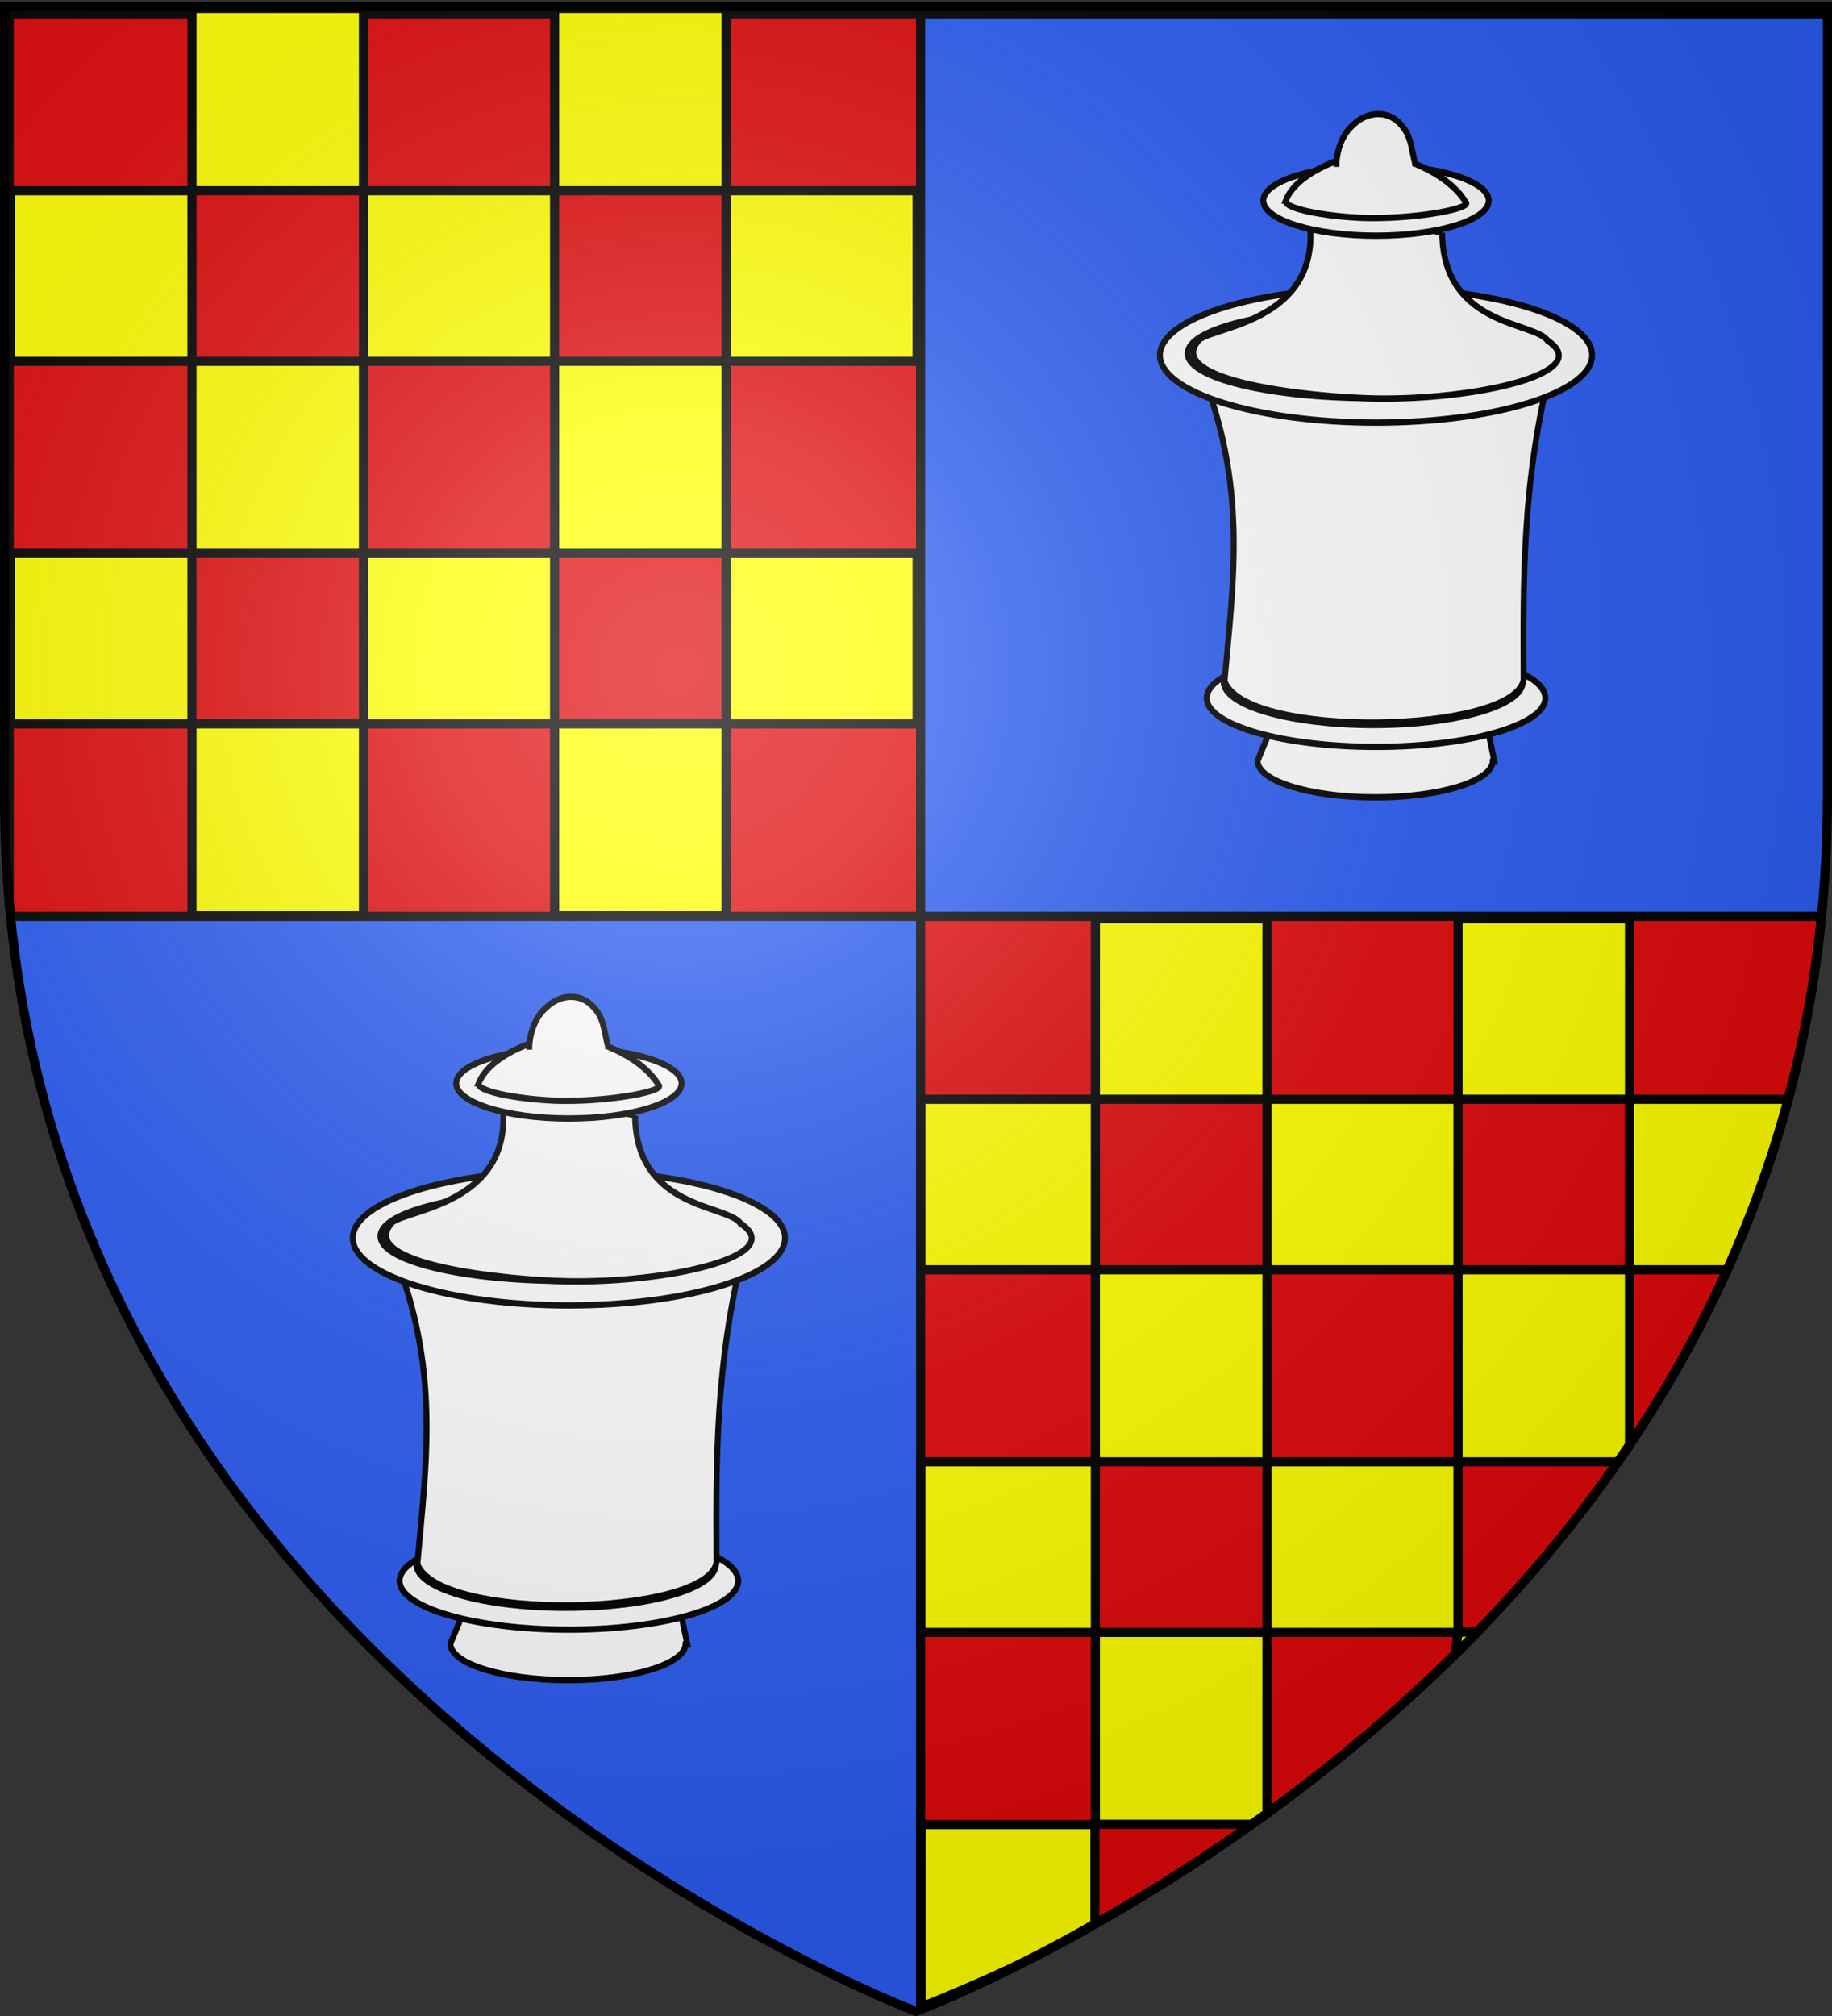<svg xmlns="http://www.w3.org/2000/svg" xmlns:xlink="http://www.w3.org/1999/xlink" width="600" height="660" version="1.0"><rect width="100%" height="100%" fill="#333333" stroke="none"/><defs><linearGradient id="b"><stop offset="0" style="stop-color:white;stop-opacity:.314"/><stop offset=".19" style="stop-color:white;stop-opacity:.251"/><stop offset=".6" style="stop-color:#6b6b6b;stop-opacity:.125"/><stop offset="1" style="stop-color:black;stop-opacity:.125"/></linearGradient><linearGradient id="a"><stop offset="0" style="stop-color:#fd0000;stop-opacity:1"/><stop offset=".5" style="stop-color:#e77275;stop-opacity:.659"/><stop offset="1" style="stop-color:black;stop-opacity:.323"/></linearGradient><radialGradient xlink:href="#b" id="c" cx="221.445" cy="226.331" r="300" fx="221.445" fy="226.331" gradientTransform="matrix(1.353 0 0 1.349 -77.63 -85.747)" gradientUnits="userSpaceOnUse"/></defs><g style="display:inline"><path d="M300 658.5s298.5-112.32 298.5-397.772V2.176H1.5v258.552C1.5 546.18 300 658.5 300 658.5z" style="fill:#2b5df2;fill-opacity:1;fill-rule:evenodd;stroke:none"/></g><g style="display:inline"><path d="M301.5 3v1.5H597V3H301.5zm0 1.5H3v290.656c.14 1.612.278 3.244.438 4.844H301.5V4.5zm0 295.5v357h2.219c32.387-13.27 269.025-118.07 292.844-357H301.5z" style="opacity:.99;fill:#e20909;fill-opacity:1;stroke:#000;stroke-width:3;stroke-miterlimit:4;stroke-opacity:1;stroke-dasharray:none"/><g style="stroke:#000;stroke-width:2.983;stroke-miterlimit:4;stroke-opacity:1;stroke-dasharray:none"><path d="M161.112 279.426v59.335h55.84v-59.335zm55.84 59.335v55.51h62.204v-55.51zm62.204 0h55.84v-59.335h-55.84zm55.84 0v55.51h62.203v-55.51zM161.112 574.719h55.84v-62.47h-55.84zm0-62.47v-55.51h-59.206v55.51zm0-55.51h55.84v-62.468h-55.84zm0-62.468v-55.51h-59.206v55.51zm55.84 62.469v55.51h62.204v-55.51zm62.204 0h55.84v-62.47h-55.84zm55.84 0v55.51h62.203v-55.51zm0 55.51h-55.84v62.469h55.84z" style="fill:#ff0;fill-opacity:1;fill-rule:evenodd;stroke:#000;stroke-width:2.983;stroke-linecap:butt;stroke-linejoin:miter;stroke-miterlimit:4;stroke-opacity:1;stroke-dasharray:none;stroke-dashoffset:0;marker:none;visibility:visible;display:inline;overflow:visible;enable-background:accumulate" transform="translate(-99.206 -278.348) scale(1.006)"/></g><g style="stroke:#000;stroke-width:2.983;stroke-miterlimit:4;stroke-opacity:1;stroke-dasharray:none;display:inline"><path d="M158.73 279.95v58.817h55.865V279.95zm55.865 58.817v55.492h62.203v-55.492zm62.203 0h55.834V279.95h-55.834zm55.834 0v55.492h31.807c7.818-17.444 14.661-35.928 19.877-55.492zm0 55.492h-55.834v62.482h51.987c1.047-1.512 2.815-3.774 3.847-5.307zm-55.834 62.482h-62.203v55.523h62.203zm0 55.523-.888 7.053c2.33-2.314 5.095-4.96 7.404-7.349zM158.73 574.716h50.922c1.25-.893 3.685-2.53 4.943-3.444v-59.008H158.73v62.452m0-62.452v-55.523h-56.827v55.523zm0-55.523h55.865V394.26H158.73zm0-62.482v-55.492h-56.827v55.492z" style="fill:#ff0;fill-opacity:1;fill-rule:evenodd;stroke:#000;stroke-width:2.983;stroke-linecap:butt;stroke-linejoin:miter;stroke-miterlimit:4;stroke-opacity:1;stroke-dasharray:none;stroke-dashoffset:0;marker:none;visibility:visible;display:inline;overflow:visible;enable-background:accumulate" transform="translate(199.064 19.088) scale(1.006)"/></g><path d="M301.674 597.35V657.1c19.222-7.79 38.893-16.369 56.932-27.316V597.35z" style="fill:#ff0;fill-opacity:1;fill-rule:evenodd;stroke:#000;stroke-width:3;stroke-linecap:butt;stroke-linejoin:miter;stroke-miterlimit:4;stroke-opacity:1;stroke-dasharray:none;stroke-dashoffset:0;marker:none;visibility:visible;display:inline;overflow:visible;enable-background:accumulate"/><g style="stroke:#000;stroke-opacity:1;stroke-width:5.589;stroke-miterlimit:4;stroke-dasharray:none;fill:#fff"><g style="stroke:#000;stroke-opacity:1;stroke-width:.534;stroke-miterlimit:4;stroke-dasharray:none;fill:#fff"><path d="m128.942 139.614-18.781.562c-.503 1.225-1.145 2.586-1.625 3.72 0 1.716 4.765 3.093 10.625 3.093 5.787 0 10.478-1.344 10.594-3.031h.156z" style="fill:#fff;fill-opacity:1;stroke:#000;stroke-width:.534;stroke-linecap:round;stroke-miterlimit:4;stroke-opacity:1;stroke-dasharray:none" transform="matrix(3.63 0 0 3.863 17.883 -306.775)"/><path d="M132.01 137.515c0 1.755-5.813 3.178-12.985 3.178-7.171 0-12.985-1.423-12.985-3.178s5.814-3.178 12.985-3.178c7.172 0 12.986 1.423 12.986 3.178z" style="fill:#fff;fill-opacity:1;stroke:#000;stroke-width:.534;stroke-linecap:round;stroke-miterlimit:4;stroke-opacity:1;stroke-dasharray:none" transform="matrix(3.63 0 0 3.863 17.883 -306.775)"/><path d="M134.499 138.573c0 2.285-6.84 4.137-15.276 4.137s-15.275-1.852-15.275-4.137c0-2.284 6.839-4.136 15.275-4.136 8.437 0 15.276 1.852 15.276 4.136z" style="fill:#fff;fill-opacity:1;stroke:#000;stroke-width:.534;stroke-linecap:round;stroke-miterlimit:4;stroke-opacity:1;stroke-dasharray:none" transform="matrix(3.63 0 0 3.863 17.883 -306.775)"/><path d="M132.467 137.2c0 2.02-6.043 3.655-13.496 3.655-7.454 0-13.497-1.636-13.497-3.654 0-2.019 6.043-3.655 13.497-3.655 7.453 0 13.496 1.636 13.496 3.655z" style="fill:#fff;fill-opacity:1;stroke:#000;stroke-width:.534;stroke-linecap:round;stroke-miterlimit:4;stroke-opacity:1;stroke-dasharray:none" transform="matrix(3.63 0 0 3.863 17.883 -306.775)"/><path d="M105.554 137.137c.83-8.807 2.076-16.675-2.224-26.582l31.787-.42c-2.744 9.964-2.608 18.587-2.576 26.886-.838 4.592-25.152 5.044-26.987.116z" style="fill:#fff;stroke:#000;stroke-width:.534;stroke-linecap:butt;stroke-linejoin:miter;stroke-miterlimit:4;stroke-opacity:1;stroke-dasharray:none" transform="matrix(3.63 0 0 3.863 17.883 -306.775)"/><path d="M138.72 109.52c0 3.155-8.73 5.711-19.497 5.711s-19.496-2.556-19.496-5.71 8.729-5.71 19.496-5.71c10.768 0 19.497 2.556 19.497 5.71z" style="fill:#fff;fill-opacity:1;stroke:#000;stroke-width:.534;stroke-linecap:round;stroke-miterlimit:4;stroke-opacity:1;stroke-dasharray:none" transform="matrix(3.63 0 0 3.863 17.883 -306.775)"/><path d="M125.747 98.232z" style="fill:#fff;fill-opacity:1;stroke:#000;stroke-width:.534;stroke-linecap:butt;stroke-linejoin:miter;stroke-miterlimit:4;stroke-opacity:1;stroke-dasharray:none" transform="matrix(3.63 0 0 3.863 17.883 -306.775)"/><path d="M135.409 109.365c0 2.092-7.43 3.788-16.594 3.788-9.164 0-16.593-1.696-16.593-3.788 0-2.092 7.429-3.788 16.593-3.788 9.165 0 16.594 1.696 16.594 3.788z" style="fill:#fff;fill-opacity:1;stroke:#000;stroke-width:.534;stroke-linecap:round;stroke-miterlimit:4;stroke-opacity:1;stroke-dasharray:none" transform="matrix(3.63 0 0 3.863 17.883 -306.775)"/><path d="M125.193 99.143c.073 7.975 8.388 7.534 9.507 9.14 4.437 2.746-6.57 5.067-15.617 4.902-5.204-.095-19.279-1.36-15.808-4.99 1.468-1.113 10.554-1.59 10.016-9.472 8.2-1.553 9.002-.147 11.902.42z" style="fill:#fff;stroke:#000;stroke-width:.534;stroke-linecap:butt;stroke-linejoin:miter;stroke-miterlimit:4;stroke-opacity:1;stroke-dasharray:none" transform="matrix(3.63 0 0 3.863 17.883 -306.775)"/><path d="M129.392 96.412c0 1.645-4.553 2.978-10.169 2.978-5.616 0-10.168-1.333-10.168-2.978 0-1.645 4.552-2.978 10.168-2.978s10.169 1.333 10.169 2.978z" style="fill:#fff;fill-opacity:1;stroke:#000;stroke-width:.534;stroke-linecap:round;stroke-miterlimit:4;stroke-opacity:1;stroke-dasharray:none" transform="matrix(3.63 0 0 3.863 17.883 -306.775)"/><path d="M111.081 96.412c.884-2.156 4.587-3.72 7.702-4.06 2.343.123 6.826 1.563 8.535 4.2.618.478-3.976 1.37-8.552 1.342-3.376-.02-7.915-.738-7.685-1.482z" style="fill:#fff;fill-opacity:1;stroke:#000;stroke-width:.534;stroke-linecap:butt;stroke-linejoin:miter;stroke-miterlimit:4;stroke-opacity:1;stroke-dasharray:none" transform="matrix(3.63 0 0 3.863 17.883 -306.775)"/><path d="M115.65 93.557c-.022-1.407.57-2.823 1.54-3.581 1.147-1.055 3.027-1.33 4.275-.005.959.984.917 1.993 1.332 3.494" style="fill:#fff;fill-opacity:1;stroke:#000;stroke-width:.534;stroke-linecap:butt;stroke-linejoin:miter;stroke-miterlimit:4;stroke-opacity:1;stroke-dasharray:none" transform="matrix(3.63 0 0 3.863 17.883 -306.775)"/></g></g><g style="stroke:#000;stroke-width:5.589;stroke-miterlimit:4;stroke-opacity:1;stroke-dasharray:none;display:inline;fill:#fff"><g style="stroke:#000;stroke-width:.534;stroke-miterlimit:4;stroke-opacity:1;stroke-dasharray:none;fill:#fff"><path d="m128.942 139.614-18.781.562c-.503 1.225-1.145 2.586-1.625 3.72 0 1.716 4.765 3.093 10.625 3.093 5.787 0 10.478-1.344 10.594-3.031h.156z" style="fill:#fff;fill-opacity:1;stroke:#000;stroke-width:.534;stroke-linecap:round;stroke-miterlimit:4;stroke-opacity:1;stroke-dasharray:none" transform="matrix(3.63 0 0 3.863 -246.464 -17.769)"/><path d="M132.01 137.515c0 1.755-5.813 3.178-12.985 3.178-7.171 0-12.985-1.423-12.985-3.178s5.814-3.178 12.985-3.178c7.172 0 12.986 1.423 12.986 3.178z" style="fill:#fff;fill-opacity:1;stroke:#000;stroke-width:.534;stroke-linecap:round;stroke-miterlimit:4;stroke-opacity:1;stroke-dasharray:none" transform="matrix(3.63 0 0 3.863 -246.464 -17.769)"/><path d="M134.499 138.573c0 2.285-6.84 4.137-15.276 4.137s-15.275-1.852-15.275-4.137c0-2.284 6.839-4.136 15.275-4.136 8.437 0 15.276 1.852 15.276 4.136z" style="fill:#fff;fill-opacity:1;stroke:#000;stroke-width:.534;stroke-linecap:round;stroke-miterlimit:4;stroke-opacity:1;stroke-dasharray:none" transform="matrix(3.63 0 0 3.863 -246.464 -17.769)"/><path d="M132.467 137.2c0 2.02-6.043 3.655-13.496 3.655-7.454 0-13.497-1.636-13.497-3.654 0-2.019 6.043-3.655 13.497-3.655 7.453 0 13.496 1.636 13.496 3.655z" style="fill:#fff;fill-opacity:1;stroke:#000;stroke-width:.534;stroke-linecap:round;stroke-miterlimit:4;stroke-opacity:1;stroke-dasharray:none" transform="matrix(3.63 0 0 3.863 -246.464 -17.769)"/><path d="M105.554 137.137c.83-8.807 2.076-16.675-2.224-26.582l31.787-.42c-2.744 9.964-2.608 18.587-2.576 26.886-.838 4.592-25.152 5.044-26.987.116z" style="fill:#fff;stroke:#000;stroke-width:.534;stroke-linecap:butt;stroke-linejoin:miter;stroke-miterlimit:4;stroke-opacity:1;stroke-dasharray:none" transform="matrix(3.63 0 0 3.863 -246.464 -17.769)"/><path d="M138.72 109.52c0 3.155-8.73 5.711-19.497 5.711s-19.496-2.556-19.496-5.71 8.729-5.71 19.496-5.71c10.768 0 19.497 2.556 19.497 5.71z" style="fill:#fff;fill-opacity:1;stroke:#000;stroke-width:.534;stroke-linecap:round;stroke-miterlimit:4;stroke-opacity:1;stroke-dasharray:none" transform="matrix(3.63 0 0 3.863 -246.464 -17.769)"/><path d="M125.747 98.232z" style="fill:#fff;fill-opacity:1;stroke:#000;stroke-width:.534;stroke-linecap:butt;stroke-linejoin:miter;stroke-miterlimit:4;stroke-opacity:1;stroke-dasharray:none" transform="matrix(3.63 0 0 3.863 -246.464 -17.769)"/><path d="M135.409 109.365c0 2.092-7.43 3.788-16.594 3.788-9.164 0-16.593-1.696-16.593-3.788 0-2.092 7.429-3.788 16.593-3.788 9.165 0 16.594 1.696 16.594 3.788z" style="fill:#fff;fill-opacity:1;stroke:#000;stroke-width:.534;stroke-linecap:round;stroke-miterlimit:4;stroke-opacity:1;stroke-dasharray:none" transform="matrix(3.63 0 0 3.863 -246.464 -17.769)"/><path d="M125.193 99.143c.073 7.975 8.388 7.534 9.507 9.14 4.437 2.746-6.57 5.067-15.617 4.902-5.204-.095-19.279-1.36-15.808-4.99 1.468-1.113 10.554-1.59 10.016-9.472 8.2-1.553 9.002-.147 11.902.42z" style="fill:#fff;stroke:#000;stroke-width:.534;stroke-linecap:butt;stroke-linejoin:miter;stroke-miterlimit:4;stroke-opacity:1;stroke-dasharray:none" transform="matrix(3.63 0 0 3.863 -246.464 -17.769)"/><path d="M129.392 96.412c0 1.645-4.553 2.978-10.169 2.978-5.616 0-10.168-1.333-10.168-2.978 0-1.645 4.552-2.978 10.168-2.978s10.169 1.333 10.169 2.978z" style="fill:#fff;fill-opacity:1;stroke:#000;stroke-width:.534;stroke-linecap:round;stroke-miterlimit:4;stroke-opacity:1;stroke-dasharray:none" transform="matrix(3.63 0 0 3.863 -246.464 -17.769)"/><path d="M111.081 96.412c.884-2.156 4.587-3.72 7.702-4.06 2.343.123 6.826 1.563 8.535 4.2.618.478-3.976 1.37-8.552 1.342-3.376-.02-7.915-.738-7.685-1.482z" style="fill:#fff;fill-opacity:1;stroke:#000;stroke-width:.534;stroke-linecap:butt;stroke-linejoin:miter;stroke-miterlimit:4;stroke-opacity:1;stroke-dasharray:none" transform="matrix(3.63 0 0 3.863 -246.464 -17.769)"/><path d="M115.65 93.557c-.022-1.407.57-2.823 1.54-3.581 1.147-1.055 3.027-1.33 4.275-.005.959.984.917 1.993 1.332 3.494" style="fill:#fff;fill-opacity:1;stroke:#000;stroke-width:.534;stroke-linecap:butt;stroke-linejoin:miter;stroke-miterlimit:4;stroke-opacity:1;stroke-dasharray:none" transform="matrix(3.63 0 0 3.863 -246.464 -17.769)"/></g></g></g><path d="M300 658.5s298.5-112.32 298.5-397.772V2.176H1.5v258.552C1.5 546.18 300 658.5 300 658.5z" style="fill:url(#c);fill-opacity:1;fill-rule:evenodd;stroke:none"/><path d="M300 658.5S1.5 546.18 1.5 260.728V2.176h597v258.552C598.5 546.18 300 658.5 300 658.5z" style="opacity:1;fill:none;fill-opacity:1;fill-rule:evenodd;stroke:#000;stroke-width:3;stroke-linecap:butt;stroke-linejoin:miter;stroke-miterlimit:4;stroke-dasharray:none;stroke-opacity:1"/></svg>